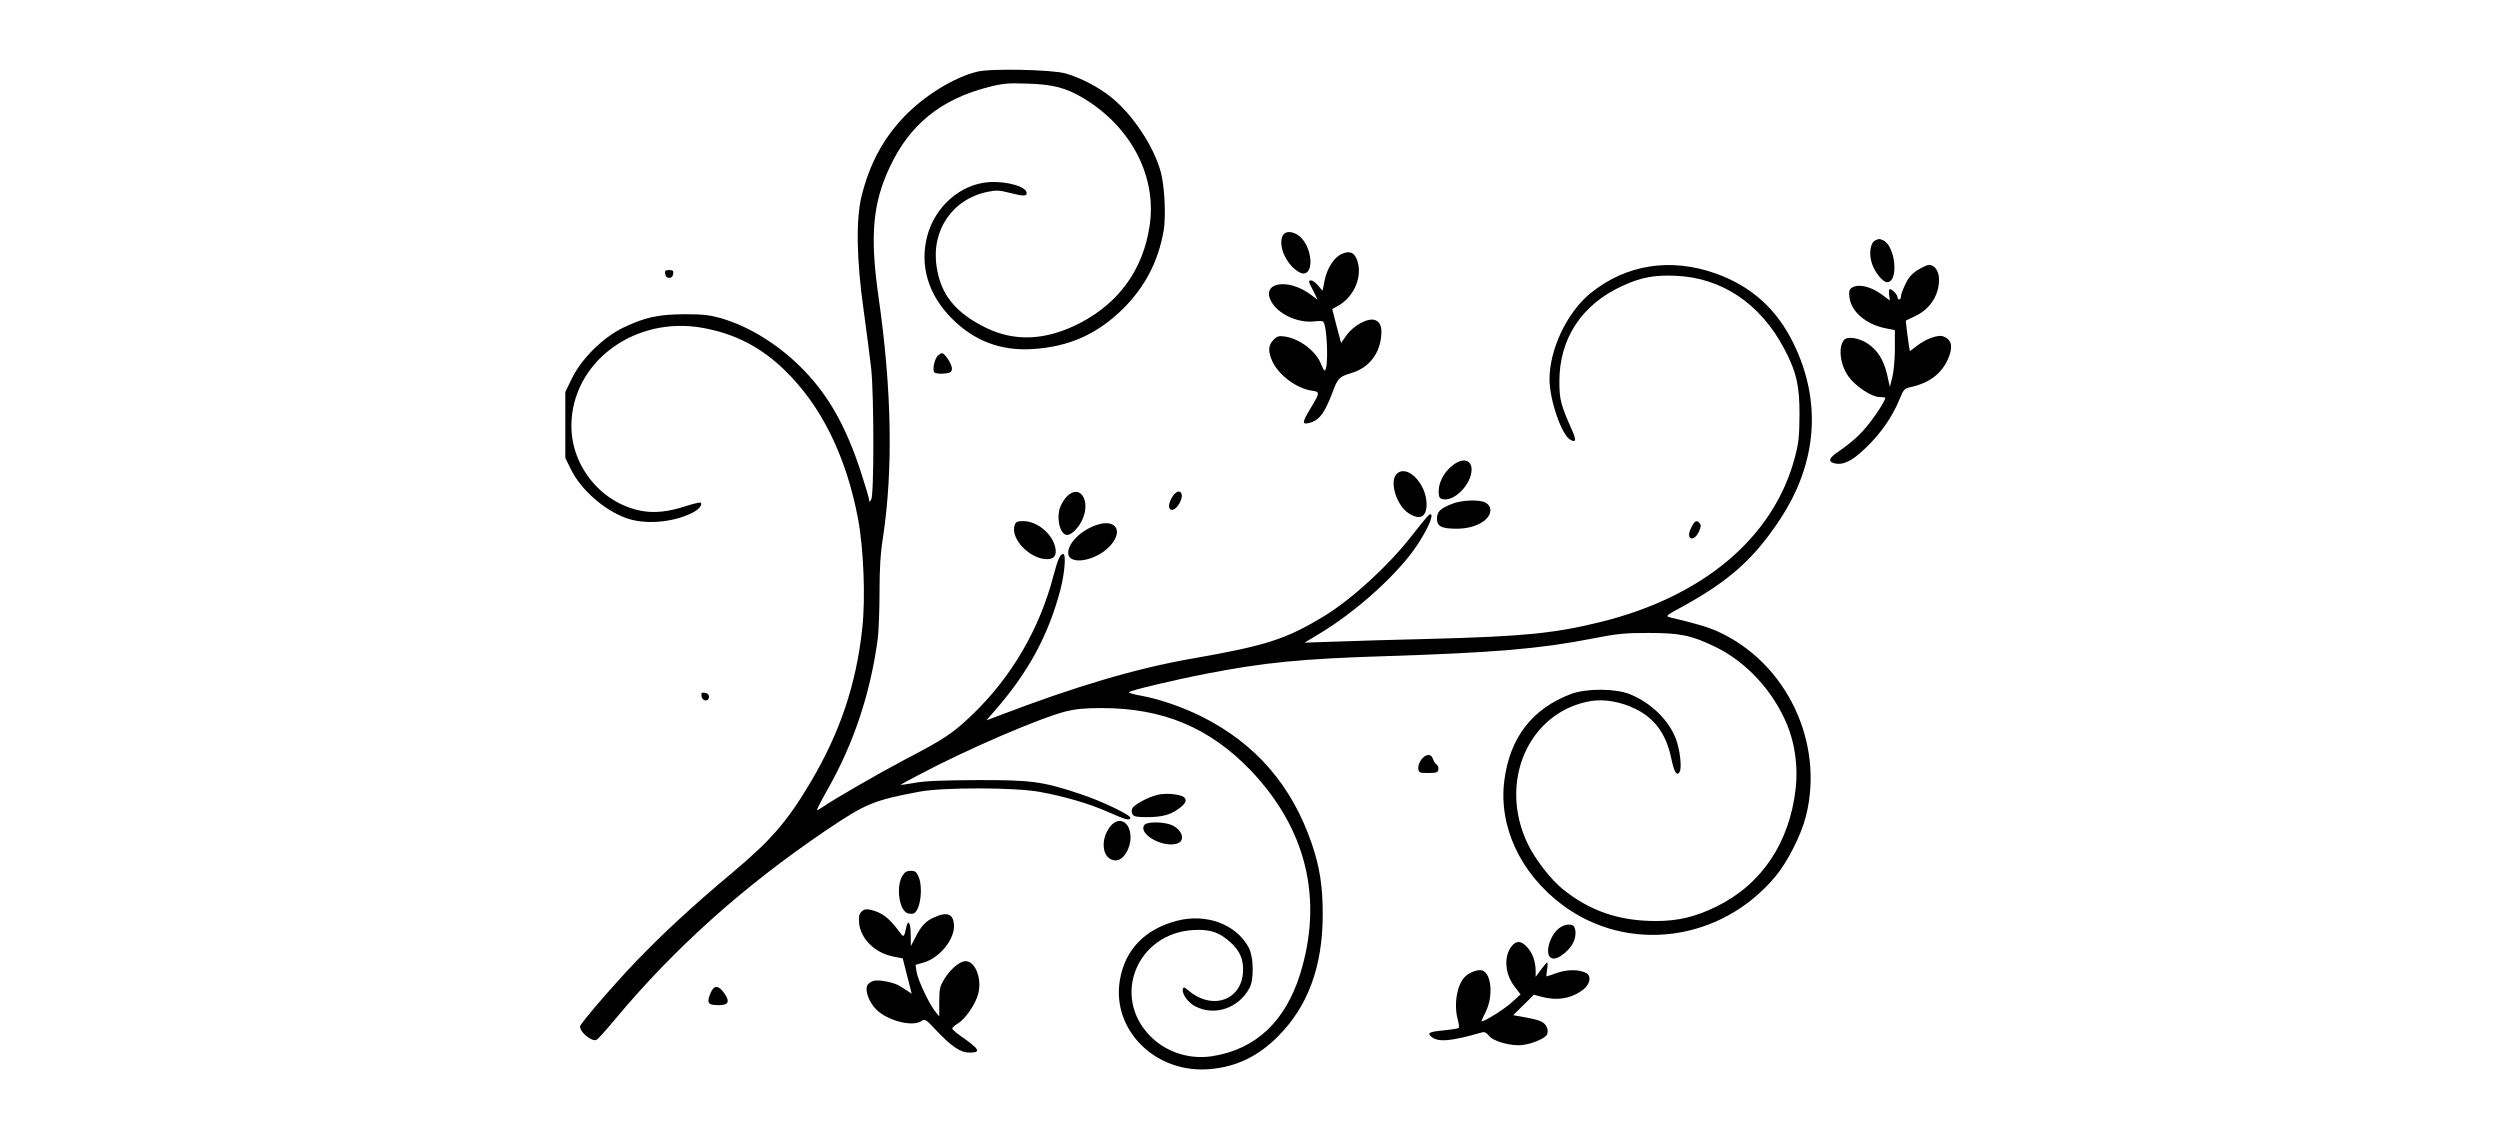 <?xml version="1.0" encoding="UTF-8" standalone="yes"?>
<svg version="1.0" xmlns="http://www.w3.org/2000/svg" width="100%" height="100mm" viewBox="0 0 832 656" preserveAspectRatio="xMidYMid meet">
  <g transform="translate(0,656) scale(0.1,-0.1)" fill="#000000" stroke="none">
    <path d="M2584 6146 c-136 -34 -304 -138 -421 -259 -121 -127 -199 -270 -246
-457 -34 -135 -30 -370 11 -660 17 -124 37 -277 44 -340 16 -152 17 -727 0
-755 -10 -17 -11 -17 -12 -3 0 9 -23 86 -50 169 -84 254 -181 427 -320 573
-141 148 -317 259 -486 308 -64 18 -104 23 -209 23 -153 -1 -228 -17 -354 -77
-117 -56 -241 -178 -297 -292 l-39 -80 0 -191 0 -190 33 -67 c57 -116 189
-233 317 -280 109 -40 270 -27 384 30 36 18 60 46 48 58 -3 4 -41 -5 -84 -19
-100 -33 -183 -42 -258 -28 -230 43 -405 256 -405 491 1 369 368 640 765 565
182 -34 329 -110 465 -241 212 -205 357 -496 426 -861 32 -171 44 -460 24
-635 -35 -323 -129 -600 -298 -886 -137 -230 -229 -336 -456 -526 -222 -186
-401 -351 -555 -512 -130 -136 -321 -358 -321 -373 0 -34 66 -88 94 -78 8 3
57 57 110 121 340 408 740 767 1216 1089 231 156 275 174 540 224 137 26 552
25 695 -1 143 -26 290 -69 397 -117 100 -44 121 -50 127 -34 7 15 -166 98
-287 138 -219 73 -284 82 -597 81 -203 -1 -303 -5 -362 -16 -46 -8 -83 -13
-83 -12 0 1 46 27 103 56 278 148 698 329 854 369 57 14 110 19 208 19 351 0
621 -113 856 -357 324 -338 423 -743 289 -1178 -86 -276 -258 -437 -509 -476
-131 -20 -265 23 -356 115 -228 229 -78 597 250 614 95 5 147 -12 213 -72 51
-47 72 -91 72 -156 0 -174 -173 -241 -315 -122 -26 21 -30 23 -33 8 -6 -28 31
-78 72 -99 112 -58 250 -11 313 106 27 49 24 179 -4 233 -72 135 -245 200
-417 155 -185 -49 -299 -168 -328 -344 -48 -290 212 -543 525 -512 151 14 274
74 388 188 174 174 259 405 259 705 0 164 -17 272 -63 408 -115 336 -322 576
-632 733 -112 56 -244 102 -352 122 -40 7 -73 16 -73 20 0 9 250 69 450 108
335 65 550 86 1035 101 624 20 890 42 1195 102 143 28 186 32 320 32 182 0
248 -13 385 -79 181 -87 336 -255 417 -450 46 -110 64 -245 50 -369 -35 -313
-196 -554 -457 -682 -122 -60 -222 -84 -351 -84 -214 0 -384 59 -541 187 -66
54 -156 170 -197 255 -176 360 3 768 364 829 77 12 171 -4 257 -46 112 -55
178 -146 207 -289 16 -76 31 -100 47 -76 15 22 3 128 -21 192 -41 109 -146
211 -268 259 -82 33 -251 33 -336 1 -225 -84 -355 -252 -387 -500 -34 -265 92
-536 334 -718 379 -284 915 -214 1230 161 71 84 150 240 178 350 108 426 -112
887 -508 1067 -58 26 -128 47 -277 82 -28 7 -24 10 75 64 267 147 410 274 559
500 216 326 244 681 80 1017 -96 198 -242 330 -446 404 -263 95 -523 54 -729
-114 -134 -110 -235 -323 -235 -495 0 -120 70 -323 120 -350 33 -18 36 -4 11
53 -66 149 -74 178 -74 282 -1 250 130 448 367 555 104 48 185 63 306 57 264
-11 487 -160 624 -418 72 -135 91 -217 90 -389 -1 -123 -5 -160 -27 -243 -123
-462 -528 -804 -1127 -951 -262 -64 -437 -82 -970 -96 -206 -5 -456 -12 -555
-16 l-180 -6 88 53 c216 130 457 349 565 514 55 84 90 161 78 173 -8 8 -20 -6
-116 -128 -133 -170 -341 -360 -502 -459 -220 -133 -332 -170 -768 -246 -323
-57 -670 -160 -1114 -330 l-69 -26 54 62 c191 220 306 434 374 694 25 96 33
205 16 205 -18 0 -31 -30 -56 -124 -80 -308 -243 -588 -471 -806 -110 -105
-160 -139 -383 -255 -150 -79 -416 -232 -485 -280 -11 -8 -24 -15 -27 -15 -4
0 24 55 62 122 152 268 247 556 289 871 5 43 10 163 10 266 0 136 5 224 20
317 59 392 51 856 -26 1390 -50 351 -34 538 65 749 115 245 293 390 566 461
89 23 115 25 230 21 148 -4 225 -25 326 -86 275 -167 422 -453 379 -736 -38
-252 -176 -443 -402 -561 -197 -101 -377 -110 -548 -25 -172 86 -256 189 -280
349 -33 210 90 392 294 434 48 10 67 10 124 -5 82 -21 102 -21 102 -2 0 37
-116 70 -219 63 -164 -12 -311 -141 -356 -313 -44 -171 7 -339 144 -476 129
-129 283 -187 466 -175 211 13 375 87 525 236 125 126 200 271 231 447 14 82
6 256 -16 338 -40 149 -164 336 -289 435 -72 58 -177 112 -261 136 -80 22
-435 30 -511 10z"/>
    <path d="M4350 5201 c-25 -47 2 -132 60 -188 19 -18 44 -33 57 -33 69 0 49
166 -27 220 -36 26 -76 26 -90 1z"/>
    <path d="M7768 5169 c-24 -14 -33 -72 -18 -123 14 -53 64 -116 90 -116 67 0
50 202 -19 240 -24 12 -31 12 -53 -1z"/>
    <path d="M4692 5094 c-45 -18 -87 -83 -101 -154 l-12 -60 -25 30 c-14 16 -32
30 -40 30 -19 0 -18 -2 12 -61 l25 -51 -33 25 c-143 110 -310 73 -226 -49 46
-67 156 -112 244 -100 24 3 45 2 48 -3 24 -38 30 -281 7 -281 -4 0 -12 15 -19
33 -27 75 -121 149 -209 163 -36 5 -45 3 -67 -19 -31 -31 -33 -66 -7 -124 37
-81 142 -158 230 -170 46 -6 46 -11 -13 -108 -44 -73 -46 -88 -8 -79 62 14 93
55 143 189 26 70 37 80 104 100 94 27 158 102 171 199 9 62 -1 95 -33 107 -40
15 -123 -29 -165 -87 l-32 -45 -26 98 -25 98 31 17 c98 53 149 179 110 272
-16 39 -42 48 -84 30z"/>
    <path d="M8016 5000 c-35 -23 -53 -44 -71 -83 -14 -28 -25 -60 -25 -69 0 -10
-4 -18 -10 -18 -5 0 -10 6 -10 13 0 15 -31 47 -44 47 -5 0 -6 -15 -4 -33 l4
-33 -43 32 c-65 50 -141 67 -178 41 -14 -11 -17 -22 -12 -57 11 -81 95 -153
207 -176 l55 -11 0 -109 c0 -60 -7 -134 -15 -164 l-14 -55 -16 72 c-20 85 -55
140 -113 179 -50 33 -117 43 -136 20 -35 -42 -22 -145 27 -212 40 -55 131
-116 176 -117 20 -1 36 -3 36 -4 0 -14 -40 -79 -85 -138 -54 -71 -102 -115
-187 -174 -54 -36 -61 -57 -22 -67 50 -13 104 14 182 90 86 83 151 177 191
273 26 64 30 69 67 77 106 23 176 75 215 160 26 57 25 101 -3 120 -12 9 -29
16 -38 16 -36 0 -93 -23 -134 -55 l-44 -33 -6 31 c-2 18 -8 58 -12 89 l-6 56
56 27 c84 40 136 119 136 210 0 49 -25 85 -58 85 -10 0 -39 -14 -66 -30z"/>
    <path d="M782 4978 c2 -15 10 -23 23 -23 13 0 21 8 23 23 3 18 -1 22 -23 22
-22 0 -26 -4 -23 -22z"/>
    <path d="M2356 4505 c-19 -20 -32 -83 -19 -96 6 -6 30 -9 54 -7 37 3 45 7 47
26 4 23 -40 92 -58 92 -5 0 -15 -7 -24 -15z"/>
    <path d="M5355 3888 c-61 -33 -105 -103 -105 -166 0 -32 4 -41 22 -45 66 -18
168 86 168 171 0 48 -38 66 -85 40z"/>
    <path d="M5005 3820 c-40 -45 2 -179 70 -224 66 -43 105 -24 105 52 -1 122
-117 236 -175 172z"/>
    <path d="M3099 3689 c-16 -17 -33 -48 -39 -69 -18 -68 6 -150 44 -150 24 0 64
39 85 83 56 115 -13 219 -90 136z"/>
    <path d="M3710 3688 c-11 -18 -19 -42 -18 -53 5 -33 37 -24 60 17 36 63 -4 98
-42 36z"/>
    <path d="M5325 3649 c-67 -27 -85 -45 -85 -85 0 -45 27 -58 115 -58 111 0 202
54 193 116 -2 12 -14 28 -28 35 -38 19 -138 15 -195 -8z"/>
    <path d="M2801 3528 c-28 -77 86 -198 187 -198 40 0 56 22 48 64 -15 81 -105
156 -186 156 -33 0 -42 -4 -49 -22z"/>
    <path d="M6723 3538 c-5 -7 -14 -24 -20 -38 -24 -58 22 -70 49 -13 13 27 14
40 6 50 -13 16 -23 16 -35 1z"/>
    <path d="M3269 3526 c-87 -31 -159 -103 -159 -159 0 -76 161 -49 243 41 79 88
29 159 -84 118z"/>
    <path d="M992 2538 c4 -30 43 -33 43 -3 0 13 -8 21 -23 23 -20 3 -23 0 -20
-20z"/>
    <path d="M5150 2173 c-12 -15 -20 -38 -18 -52 3 -24 6 -26 58 -26 46 0 55 3
58 19 2 11 -2 24 -10 30 -9 6 -18 21 -22 34 -10 30 -40 28 -66 -5z"/>
    <path d="M3627 1969 c-53 -12 -135 -56 -146 -77 -6 -11 -6 -24 0 -35 8 -14 24
-17 82 -17 84 0 132 12 177 43 46 31 59 53 40 71 -19 18 -105 27 -153 15z"/>
    <path d="M3356 1790 c-67 -80 -49 -200 29 -200 43 0 85 67 85 133 0 88 -64
125 -114 67z"/>
    <path d="M3551 1796 c-41 -49 97 -132 183 -110 62 15 32 93 -43 114 -52 14
-127 12 -140 -4z"/>
    <path d="M2154 1504 c-41 -62 -21 -207 31 -220 13 -3 29 -3 35 1 37 23 52 147
26 210 -13 29 -20 35 -45 35 -22 0 -35 -7 -47 -26z"/>
    <path d="M1916 1294 c-14 -14 -17 -29 -14 -66 9 -91 91 -172 196 -193 l56 -11
26 -102 26 -102 -23 15 c-13 8 -33 22 -45 29 -33 21 -116 38 -150 31 -15 -4
-33 -15 -38 -26 -16 -30 9 -98 51 -140 65 -65 209 -102 261 -67 21 14 25 11
87 -55 88 -93 139 -127 190 -127 71 0 60 19 -52 97 -26 18 -47 37 -47 42 0 5
15 19 34 30 43 27 101 112 116 170 25 94 -23 202 -83 188 -37 -10 -83 -52
-115 -106 -24 -40 -27 -57 -27 -129 l0 -83 -23 28 c-35 43 -101 183 -108 229
l-6 41 46 13 c89 25 175 127 176 208 0 72 -36 89 -115 53 -49 -22 -75 -50
-108 -116 l-26 -50 -1 68 c0 68 -15 90 -26 40 -12 -58 -14 -60 -37 -28 -62 84
-105 117 -175 131 -20 4 -34 1 -46 -12z"/>
    <path d="M5945 1198 c-52 -40 -82 -141 -50 -168 18 -15 46 -6 85 27 51 42 72
101 54 147 -9 23 -56 20 -89 -6z"/>
    <path d="M5671 1094 c-46 -59 -39 -159 16 -231 l36 -47 -52 -47 c-43 -39 -155
-109 -173 -109 -3 0 8 25 24 56 44 89 33 221 -20 238 -23 8 -69 -8 -96 -32
-50 -44 -71 -163 -45 -255 6 -22 8 -42 4 -45 -3 -3 -39 -9 -80 -13 -93 -9
-105 -16 -74 -40 39 -30 113 -23 287 27 17 5 27 0 42 -19 26 -33 132 -62 196
-53 57 7 132 40 140 61 11 27 -5 61 -33 74 -16 8 -58 19 -96 25 l-67 12 60 59
60 59 45 -12 c90 -24 172 -10 240 42 40 31 48 78 18 95 -42 22 -107 22 -167 2
-33 -12 -61 -21 -63 -21 -2 0 0 18 3 40 4 22 4 40 0 40 -3 0 -19 -19 -36 -42
l-30 -41 0 34 c0 54 -18 105 -49 138 -35 38 -63 39 -90 5z"/>
    <path d="M1044 824 c-23 -56 -16 -69 39 -70 64 -2 76 18 40 69 -34 48 -59 48
-79 1z"/>
  </g>
</svg>